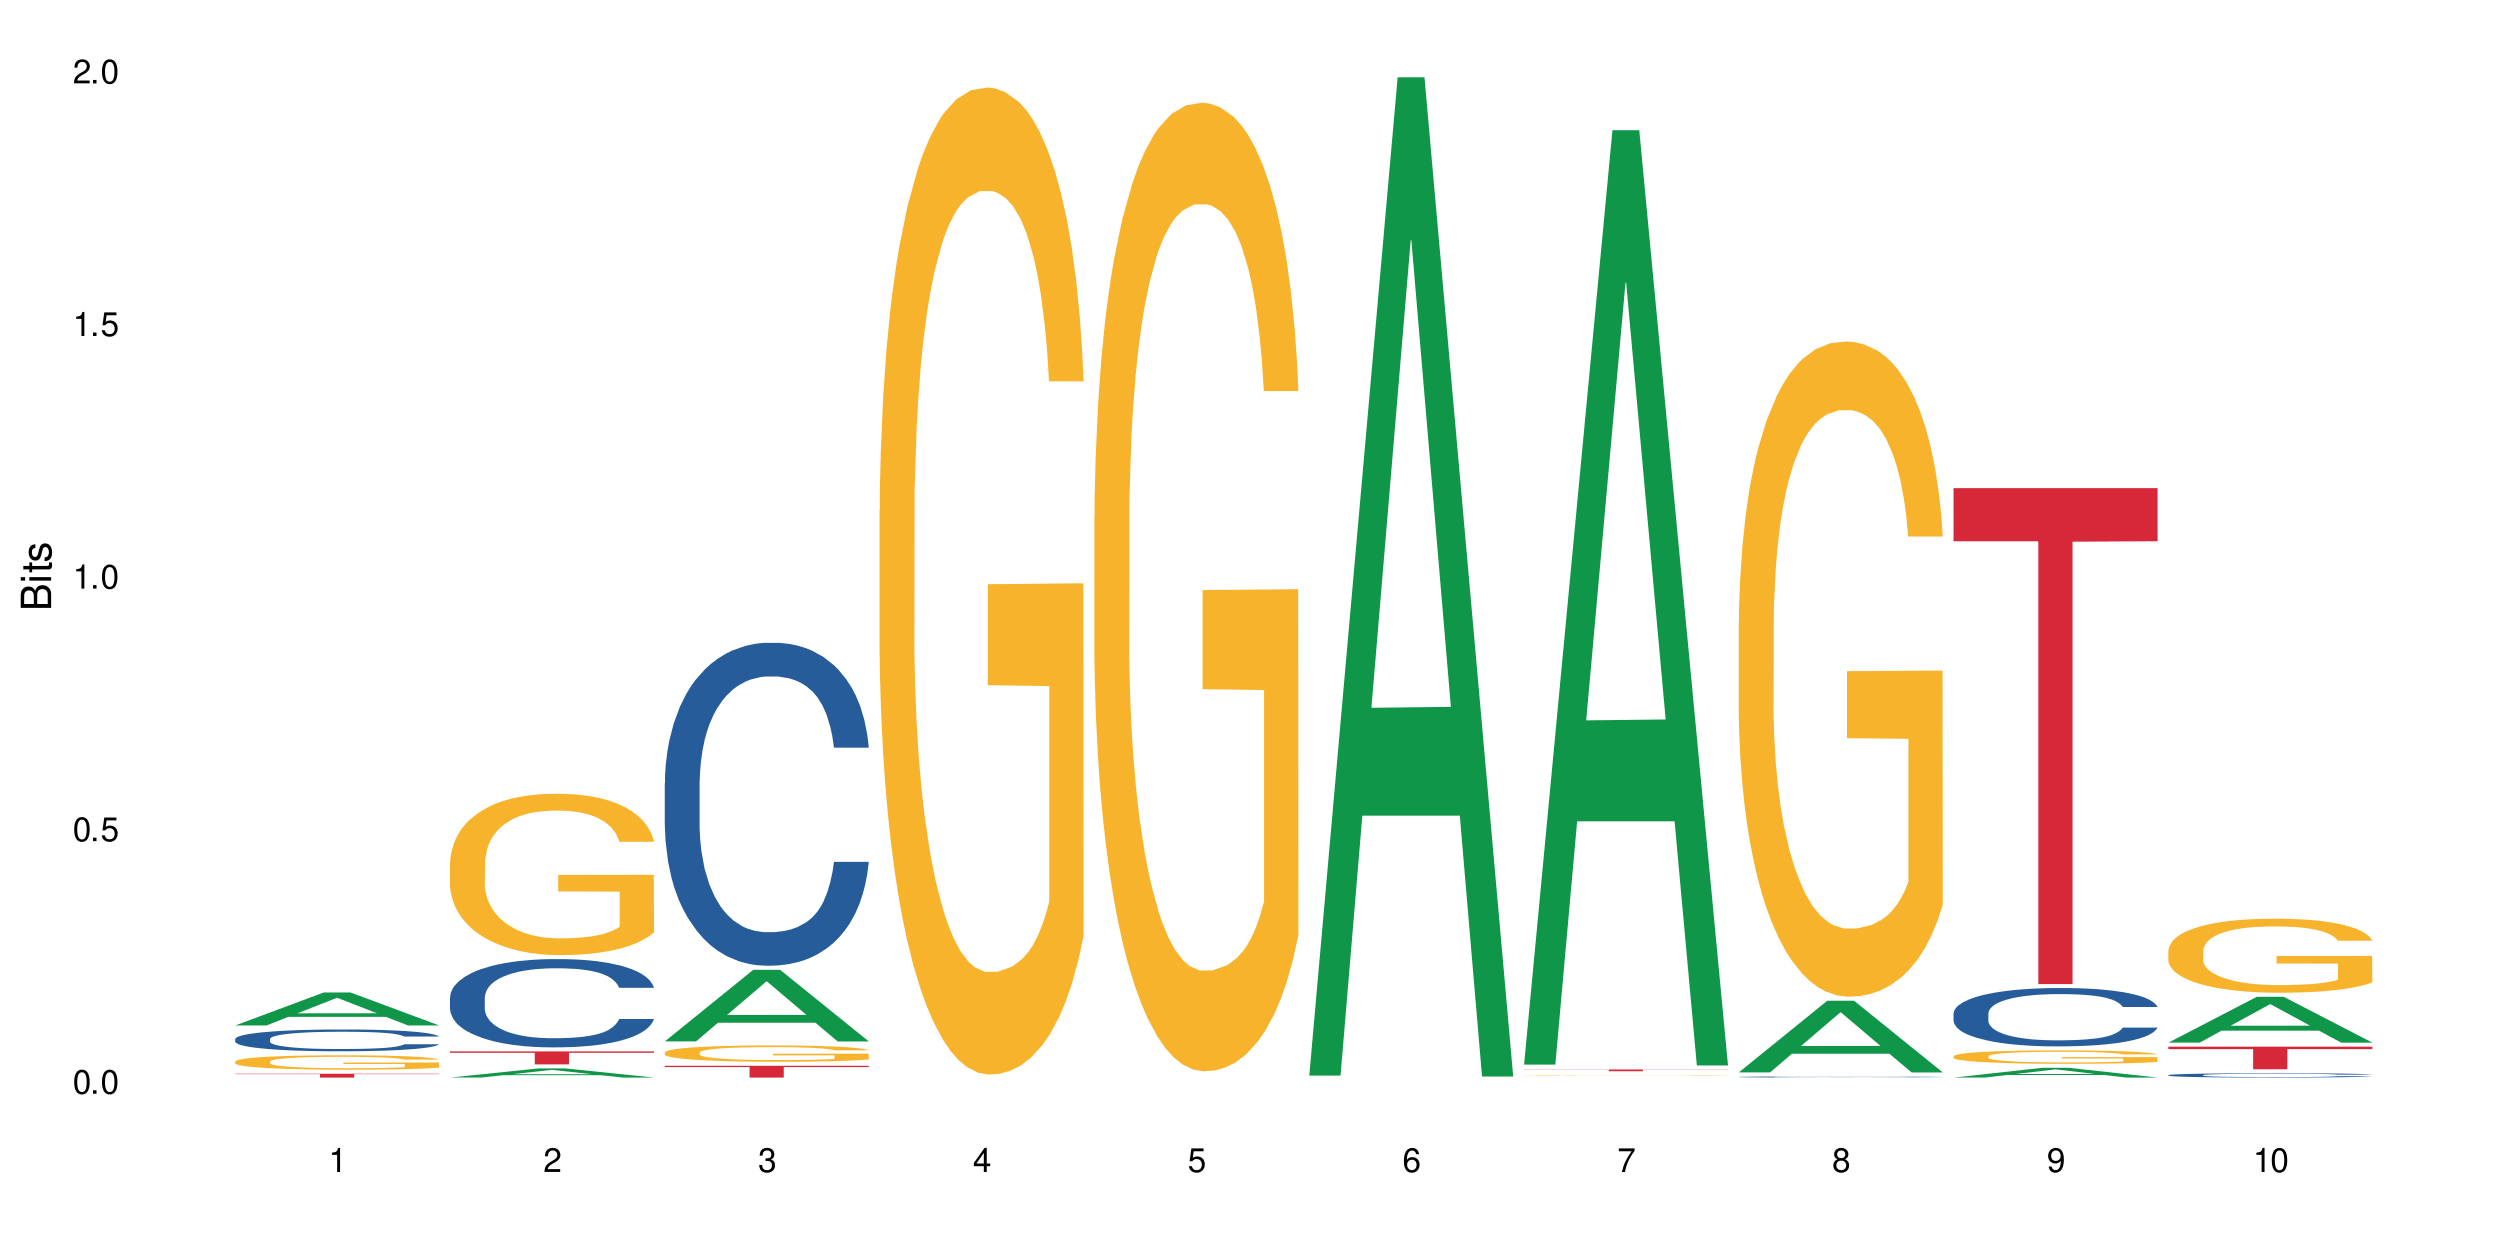 <?xml version="1.0" encoding="UTF-8"?>
<svg xmlns="http://www.w3.org/2000/svg" xmlns:xlink="http://www.w3.org/1999/xlink" width="720" height="360" viewBox="0 0 720 360">
<defs>
<g>
<g id="glyph-0-0">
</g>
<g id="glyph-0-1">
<path d="M 2.641 -6.938 C 2 -6.938 1.422 -6.656 1.078 -6.172 C 0.641 -5.562 0.406 -4.641 0.406 -3.359 C 0.406 -1.016 1.188 0.219 2.641 0.219 C 4.078 0.219 4.859 -1.016 4.859 -3.297 C 4.859 -4.641 4.656 -5.547 4.203 -6.172 C 3.844 -6.656 3.281 -6.938 2.641 -6.938 Z M 2.641 -6.188 C 3.547 -6.188 4 -5.25 4 -3.375 C 4 -1.406 3.562 -0.484 2.625 -0.484 C 1.734 -0.484 1.281 -1.438 1.281 -3.344 C 1.281 -5.25 1.734 -6.188 2.641 -6.188 Z M 2.641 -6.188 "/>
</g>
<g id="glyph-0-2">
<path d="M 1.828 -1 L 0.828 -1 L 0.828 0 L 1.828 0 Z M 1.828 -1 "/>
</g>
<g id="glyph-0-3">
<path d="M 4.562 -6.797 L 1.062 -6.797 L 0.547 -3.094 L 1.328 -3.094 C 1.719 -3.562 2.047 -3.734 2.578 -3.734 C 3.484 -3.734 4.062 -3.109 4.062 -2.094 C 4.062 -1.125 3.484 -0.531 2.578 -0.531 C 1.828 -0.531 1.375 -0.906 1.188 -1.672 L 0.328 -1.672 C 0.453 -1.109 0.547 -0.844 0.75 -0.594 C 1.125 -0.078 1.828 0.219 2.594 0.219 C 3.969 0.219 4.922 -0.781 4.922 -2.219 C 4.922 -3.562 4.031 -4.484 2.719 -4.484 C 2.25 -4.484 1.859 -4.359 1.469 -4.062 L 1.734 -5.969 L 4.562 -5.969 Z M 4.562 -6.797 "/>
</g>
<g id="glyph-0-4">
<path d="M 2.484 -4.938 L 2.484 0 L 3.328 0 L 3.328 -6.938 L 2.766 -6.938 C 2.469 -5.875 2.281 -5.734 0.984 -5.562 L 0.984 -4.938 Z M 2.484 -4.938 "/>
</g>
<g id="glyph-0-5">
<path d="M 4.859 -0.828 L 1.281 -0.828 C 1.359 -1.406 1.672 -1.781 2.5 -2.281 L 3.469 -2.828 C 4.406 -3.344 4.906 -4.062 4.906 -4.906 C 4.906 -5.484 4.672 -6.031 4.266 -6.406 C 3.859 -6.766 3.375 -6.938 2.719 -6.938 C 1.859 -6.938 1.219 -6.625 0.844 -6.031 C 0.609 -5.672 0.5 -5.234 0.484 -4.531 L 1.328 -4.531 C 1.359 -5.016 1.406 -5.281 1.531 -5.516 C 1.75 -5.938 2.188 -6.203 2.703 -6.203 C 3.469 -6.203 4.031 -5.641 4.031 -4.891 C 4.031 -4.344 3.719 -3.859 3.125 -3.516 L 2.234 -3 C 0.812 -2.172 0.406 -1.531 0.328 -0.016 L 4.859 -0.016 Z M 4.859 -0.828 "/>
</g>
<g id="glyph-0-6">
<path d="M 2.125 -3.188 L 2.578 -3.188 C 3.5 -3.188 3.984 -2.766 3.984 -1.922 C 3.984 -1.062 3.469 -0.531 2.594 -0.531 C 1.656 -0.531 1.203 -1 1.156 -2.016 L 0.312 -2.016 C 0.344 -1.453 0.438 -1.094 0.609 -0.781 C 0.953 -0.109 1.625 0.219 2.547 0.219 C 3.953 0.219 4.859 -0.625 4.859 -1.938 C 4.859 -2.828 4.516 -3.297 3.703 -3.594 C 4.344 -3.844 4.656 -4.328 4.656 -5.031 C 4.656 -6.219 3.875 -6.938 2.578 -6.938 C 1.203 -6.938 0.484 -6.172 0.453 -4.703 L 1.297 -4.703 C 1.312 -5.125 1.344 -5.359 1.453 -5.578 C 1.641 -5.969 2.062 -6.203 2.594 -6.203 C 3.344 -6.203 3.797 -5.75 3.797 -5 C 3.797 -4.516 3.609 -4.219 3.25 -4.047 C 3.016 -3.953 2.703 -3.922 2.125 -3.906 Z M 2.125 -3.188 "/>
</g>
<g id="glyph-0-7">
<path d="M 3.141 -1.672 L 3.141 0 L 3.984 0 L 3.984 -1.672 L 4.984 -1.672 L 4.984 -2.438 L 3.984 -2.438 L 3.984 -6.938 L 3.359 -6.938 L 0.266 -2.578 L 0.266 -1.672 Z M 3.141 -2.438 L 1 -2.438 L 3.141 -5.5 Z M 3.141 -2.438 "/>
</g>
<g id="glyph-0-8">
<path d="M 4.781 -5.125 C 4.609 -6.266 3.891 -6.938 2.844 -6.938 C 2.094 -6.938 1.422 -6.578 1.031 -5.953 C 0.594 -5.266 0.406 -4.422 0.406 -3.172 C 0.406 -2 0.578 -1.25 0.984 -0.641 C 1.359 -0.078 1.953 0.219 2.703 0.219 C 3.984 0.219 4.922 -0.75 4.922 -2.094 C 4.922 -3.375 4.062 -4.281 2.844 -4.281 C 2.172 -4.281 1.641 -4.031 1.281 -3.516 C 1.281 -5.234 1.828 -6.188 2.797 -6.188 C 3.391 -6.188 3.797 -5.797 3.938 -5.125 Z M 2.734 -3.531 C 3.547 -3.531 4.062 -2.953 4.062 -2.031 C 4.062 -1.156 3.484 -0.531 2.703 -0.531 C 1.922 -0.531 1.328 -1.188 1.328 -2.078 C 1.328 -2.938 1.906 -3.531 2.734 -3.531 Z M 2.734 -3.531 "/>
</g>
<g id="glyph-0-9">
<path d="M 4.984 -6.797 L 0.438 -6.797 L 0.438 -5.969 L 4.109 -5.969 C 2.5 -3.656 1.828 -2.234 1.328 0 L 2.219 0 C 2.594 -2.172 3.453 -4.047 4.984 -6.094 Z M 4.984 -6.797 "/>
</g>
<g id="glyph-0-10">
<path d="M 3.75 -3.656 C 4.469 -4.094 4.688 -4.438 4.688 -5.078 C 4.688 -6.172 3.844 -6.938 2.641 -6.938 C 1.438 -6.938 0.594 -6.172 0.594 -5.094 C 0.594 -4.438 0.812 -4.094 1.516 -3.656 C 0.734 -3.266 0.359 -2.703 0.359 -1.922 C 0.359 -0.656 1.281 0.219 2.641 0.219 C 3.984 0.219 4.922 -0.656 4.922 -1.922 C 4.922 -2.703 4.531 -3.266 3.75 -3.656 Z M 2.641 -6.188 C 3.359 -6.188 3.812 -5.75 3.812 -5.062 C 3.812 -4.406 3.344 -3.984 2.641 -3.984 C 1.922 -3.984 1.453 -4.406 1.453 -5.078 C 1.453 -5.75 1.922 -6.188 2.641 -6.188 Z M 2.641 -3.266 C 3.484 -3.266 4.062 -2.719 4.062 -1.906 C 4.062 -1.078 3.484 -0.531 2.625 -0.531 C 1.797 -0.531 1.219 -1.094 1.219 -1.906 C 1.219 -2.719 1.781 -3.266 2.641 -3.266 Z M 2.641 -3.266 "/>
</g>
<g id="glyph-0-11">
<path d="M 0.516 -1.578 C 0.672 -0.453 1.406 0.219 2.438 0.219 C 3.188 0.219 3.859 -0.141 4.266 -0.766 C 4.688 -1.453 4.891 -2.297 4.891 -3.547 C 4.891 -4.719 4.703 -5.453 4.312 -6.078 C 3.938 -6.641 3.344 -6.938 2.594 -6.938 C 1.297 -6.938 0.359 -5.969 0.359 -4.625 C 0.359 -3.344 1.234 -2.453 2.453 -2.453 C 3.094 -2.453 3.578 -2.672 4.016 -3.203 C 4 -1.484 3.469 -0.531 2.5 -0.531 C 1.906 -0.531 1.484 -0.906 1.359 -1.578 Z M 2.578 -6.203 C 3.375 -6.203 3.969 -5.531 3.969 -4.641 C 3.969 -3.797 3.391 -3.188 2.547 -3.188 C 1.734 -3.188 1.234 -3.766 1.234 -4.688 C 1.234 -5.562 1.797 -6.203 2.578 -6.203 Z M 2.578 -6.203 "/>
</g>
<g id="glyph-1-0">
</g>
<g id="glyph-1-1">
<path d="M 0 -0.953 L 0 -4.891 C 0 -5.719 -0.234 -6.344 -0.734 -6.797 C -1.188 -7.234 -1.812 -7.469 -2.5 -7.469 C -3.547 -7.469 -4.188 -7 -4.625 -5.875 C -4.984 -6.688 -5.625 -7.094 -6.531 -7.094 C -7.172 -7.094 -7.734 -6.859 -8.141 -6.391 C -8.562 -5.922 -8.75 -5.344 -8.75 -4.5 L -8.75 -0.953 Z M -4.984 -2.062 L -7.766 -2.062 L -7.766 -4.219 C -7.766 -4.844 -7.688 -5.203 -7.453 -5.5 C -7.219 -5.812 -6.859 -5.969 -6.375 -5.969 C -5.891 -5.969 -5.531 -5.812 -5.297 -5.5 C -5.062 -5.203 -4.984 -4.844 -4.984 -4.219 Z M -0.984 -2.062 L -4 -2.062 L -4 -4.781 C -4 -5.766 -3.438 -6.359 -2.484 -6.359 C -1.547 -6.359 -0.984 -5.766 -0.984 -4.781 Z M -0.984 -2.062 "/>
</g>
<g id="glyph-1-2">
<path d="M -6.281 -1.797 L -6.281 -0.797 L 0 -0.797 L 0 -1.797 Z M -8.75 -1.797 L -8.75 -0.797 L -7.484 -0.797 L -7.484 -1.797 Z M -8.75 -1.797 "/>
</g>
<g id="glyph-1-3">
<path d="M -6.281 -3.047 L -6.281 -2.016 L -8.016 -2.016 L -8.016 -1.016 L -6.281 -1.016 L -6.281 -0.172 L -5.469 -0.172 L -5.469 -1.016 L -0.719 -1.016 C -0.078 -1.016 0.281 -1.453 0.281 -2.234 C 0.281 -2.5 0.25 -2.719 0.188 -3.047 L -0.641 -3.047 C -0.609 -2.906 -0.594 -2.766 -0.594 -2.562 C -0.594 -2.141 -0.719 -2.016 -1.156 -2.016 L -5.469 -2.016 L -5.469 -3.047 Z M -6.281 -3.047 "/>
</g>
<g id="glyph-1-4">
<path d="M -4.531 -5.25 C -5.766 -5.25 -6.469 -4.422 -6.469 -2.969 C -6.469 -1.516 -5.719 -0.562 -4.547 -0.562 C -3.562 -0.562 -3.094 -1.062 -2.734 -2.562 L -2.516 -3.484 C -2.344 -4.188 -2.094 -4.469 -1.641 -4.469 C -1.047 -4.469 -0.641 -3.875 -0.641 -3 C -0.641 -2.453 -0.797 -2 -1.062 -1.75 C -1.25 -1.594 -1.422 -1.531 -1.875 -1.469 L -1.875 -0.406 C -0.422 -0.453 0.281 -1.266 0.281 -2.922 C 0.281 -4.5 -0.5 -5.516 -1.719 -5.516 C -2.656 -5.516 -3.172 -4.984 -3.469 -3.734 L -3.703 -2.766 C -3.891 -1.953 -4.156 -1.609 -4.594 -1.609 C -5.188 -1.609 -5.547 -2.125 -5.547 -2.938 C -5.547 -3.75 -5.203 -4.172 -4.531 -4.203 Z M -4.531 -5.25 "/>
</g>
</g>
</defs>
<rect x="-72" y="-36" width="864" height="432" fill="rgb(100%, 100%, 100%)" fill-opacity="1"/>
<path fill-rule="nonzero" fill="rgb(6.275%, 58.824%, 28.235%)" fill-opacity="1" d="M 67.73 295.328 L 67.793 295.32 L 93.223 285.836 L 100.945 285.836 L 126.5 295.336 L 117.52 295.336 L 111.117 292.855 L 83.051 292.855 L 76.773 295.328 L 67.73 295.328 L 85.75 291.832 L 108.543 291.82 L 97.176 287.387 L 97.051 287.379 L 96.926 287.406 L 85.688 291.82 L 85.75 291.832 Z M 67.73 295.328 "/>
<path fill-rule="nonzero" fill="rgb(14.51%, 36.078%, 60%)" fill-opacity="1" d="M 67.73 299.223 L 67.801 299.219 L 67.801 299.082 L 68.02 298.863 L 68.52 298.586 L 69.02 298.398 L 70.312 298.059 L 72.102 297.734 L 73.965 297.48 L 75.328 297.332 L 76.547 297.219 L 79.34 297.004 L 81.133 296.895 L 83.066 296.797 L 85.434 296.699 L 87.152 296.645 L 91.023 296.551 L 93.891 296.512 L 96.113 296.496 L 100.914 296.496 L 103.781 296.516 L 105.859 296.547 L 108.152 296.594 L 110.086 296.645 L 113.457 296.77 L 116.465 296.93 L 117.828 297.023 L 119.977 297.199 L 121.625 297.371 L 122.773 297.52 L 124.062 297.734 L 125.207 297.992 L 126.07 298.285 L 126.5 298.531 L 116.465 298.531 L 115.965 298.301 L 115.391 298.125 L 114.316 297.887 L 113.238 297.723 L 111.734 297.555 L 110.375 297.445 L 108.512 297.336 L 106.863 297.27 L 105.141 297.219 L 103.492 297.184 L 100.34 297.148 L 96.684 297.148 L 95.324 297.16 L 92.527 297.207 L 91.023 297.246 L 88.871 297.324 L 87.367 297.402 L 85.578 297.516 L 84.359 297.613 L 82.852 297.762 L 81.777 297.895 L 80.559 298.082 L 79.844 298.227 L 79.199 298.387 L 78.625 298.578 L 78.195 298.777 L 77.906 298.988 L 77.766 299.195 L 77.766 300.086 L 77.906 300.289 L 78.266 300.531 L 79.199 300.883 L 80.559 301.184 L 82.137 301.426 L 83.641 301.598 L 84.5 301.68 L 85.648 301.77 L 87.441 301.887 L 90.02 302 L 91.523 302.047 L 93.816 302.09 L 96.184 302.113 L 99.336 302.113 L 102.133 302.09 L 103.996 302.062 L 105.93 302.016 L 108.582 301.918 L 110.23 301.828 L 111.664 301.719 L 112.738 301.609 L 113.457 301.52 L 114.531 301.34 L 115.391 301.145 L 116.035 300.945 L 116.465 300.75 L 126.5 300.75 L 126.07 300.98 L 125.422 301.203 L 124.777 301.367 L 123.777 301.57 L 122.629 301.746 L 120.98 301.949 L 119.617 302.082 L 117.828 302.223 L 116.18 302.332 L 114.387 302.43 L 111.734 302.543 L 110.016 302.602 L 108.152 302.652 L 105.93 302.699 L 103.137 302.738 L 100.125 302.762 L 97.328 302.77 L 94.32 302.758 L 92.098 302.734 L 89.16 302.684 L 85.504 302.578 L 82.852 302.469 L 80.773 302.359 L 78.984 302.246 L 76.977 302.09 L 74.395 301.84 L 72.82 301.645 L 71.746 301.484 L 70.527 301.262 L 69.664 301.059 L 68.664 300.738 L 67.945 300.332 L 67.73 300.016 Z M 67.73 299.223 "/>
<path fill-rule="nonzero" fill="rgb(96.863%, 70.196%, 16.863%)" fill-opacity="1" d="M 67.73 305.703 L 67.801 305.699 L 67.801 305.621 L 68.09 305.453 L 68.805 305.215 L 69.738 305.023 L 70.742 304.871 L 71.387 304.793 L 72.461 304.68 L 73.395 304.594 L 75.758 304.426 L 78.77 304.266 L 80.418 304.199 L 82.281 304.133 L 84.93 304.062 L 86.148 304.035 L 89.875 303.973 L 94.105 303.938 L 98.762 303.926 L 100.914 303.93 L 103.852 303.945 L 107.863 303.984 L 110.16 304.023 L 111.949 304.062 L 113.812 304.109 L 116.105 304.188 L 118.258 304.277 L 119.977 304.367 L 121.695 304.48 L 123.129 304.602 L 124.348 304.734 L 125.422 304.895 L 126.07 305.027 L 126.5 305.16 L 116.535 305.16 L 115.965 305.027 L 115.32 304.926 L 114.242 304.801 L 113.168 304.711 L 112.094 304.637 L 110.086 304.539 L 108.367 304.477 L 106.215 304.426 L 104.137 304.391 L 101.773 304.367 L 100.34 304.359 L 96.543 304.359 L 93.102 304.387 L 91.094 304.418 L 89.66 304.449 L 87.656 304.504 L 86.438 304.551 L 85.719 304.582 L 83.57 304.699 L 82.137 304.805 L 81.348 304.875 L 80.344 304.988 L 79.629 305.09 L 78.84 305.242 L 78.41 305.355 L 77.836 305.613 L 77.766 306.297 L 77.98 306.441 L 78.41 306.594 L 78.984 306.73 L 79.844 306.875 L 80.703 306.984 L 82.207 307.133 L 83.496 307.23 L 84.5 307.297 L 86.438 307.398 L 87.227 307.434 L 89.09 307.5 L 91.023 307.555 L 93.387 307.598 L 95.18 307.621 L 98.047 307.641 L 101.703 307.641 L 106 307.617 L 108.727 307.586 L 110.59 307.559 L 111.809 307.531 L 113.312 307.488 L 114.387 307.453 L 115.391 307.41 L 116.609 307.344 L 116.609 306.441 L 98.906 306.438 L 98.906 306.012 L 126.426 306.008 L 126.5 307.488 L 124.992 307.59 L 123.129 307.691 L 121.34 307.766 L 119.477 307.828 L 116.824 307.902 L 114.672 307.949 L 111.375 308 L 108.367 308.035 L 105.215 308.059 L 102.418 308.07 L 99.121 308.074 L 96.184 308.066 L 93.031 308.043 L 90.52 308.012 L 88.227 307.973 L 85.934 307.926 L 83.066 307.844 L 81.203 307.781 L 79.27 307.699 L 77.336 307.605 L 75.613 307.504 L 74.469 307.426 L 73.32 307.332 L 72.102 307.219 L 70.957 307.09 L 70.098 306.973 L 69.309 306.84 L 68.734 306.715 L 68.16 306.547 L 67.875 306.41 L 67.73 306.293 Z M 67.73 305.703 "/>
<path fill-rule="nonzero" fill="rgb(83.922%, 15.686%, 22.353%)" fill-opacity="1" d="M 67.73 309.23 L 126.5 309.23 L 126.5 309.348 L 102.008 309.348 L 102.008 310.34 L 92.152 310.34 L 92.152 309.352 L 92.008 309.348 L 67.73 309.348 Z M 67.73 309.23 "/>
<path fill-rule="nonzero" fill="rgb(6.275%, 58.824%, 28.235%)" fill-opacity="1" d="M 129.594 310.336 L 129.656 310.336 L 155.082 307.699 L 162.805 307.699 L 188.359 310.34 L 179.383 310.34 L 172.977 309.652 L 144.91 309.652 L 138.633 310.336 L 129.594 310.336 L 147.613 309.367 L 170.402 309.363 L 159.039 308.133 L 158.914 308.129 L 158.789 308.137 L 147.547 309.363 L 147.613 309.367 Z M 129.594 310.336 "/>
<path fill-rule="nonzero" fill="rgb(14.51%, 36.078%, 60%)" fill-opacity="1" d="M 129.594 287.293 L 129.664 287.27 L 129.664 286.711 L 129.879 285.828 L 130.379 284.711 L 130.883 283.945 L 132.172 282.574 L 133.965 281.25 L 135.828 280.23 L 137.188 279.625 L 138.406 279.16 L 141.203 278.301 L 142.992 277.859 L 144.93 277.465 L 147.293 277.07 L 149.016 276.836 L 152.883 276.465 L 155.75 276.301 L 157.973 276.234 L 162.773 276.234 L 165.641 276.324 L 167.719 276.441 L 170.012 276.629 L 171.949 276.836 L 175.316 277.348 L 178.324 278 L 179.688 278.371 L 181.836 279.09 L 183.484 279.789 L 184.633 280.391 L 185.922 281.25 L 187.07 282.297 L 187.93 283.48 L 188.359 284.48 L 178.324 284.48 L 177.824 283.551 L 177.25 282.832 L 176.176 281.879 L 175.102 281.203 L 173.598 280.531 L 172.234 280.09 L 170.371 279.648 L 168.723 279.367 L 167.004 279.16 L 165.355 279.02 L 162.199 278.883 L 158.547 278.883 L 157.184 278.926 L 154.391 279.113 L 152.883 279.277 L 150.734 279.602 L 149.23 279.902 L 147.438 280.367 L 146.219 280.762 L 144.715 281.367 L 143.641 281.902 L 142.422 282.668 L 141.703 283.25 L 141.059 283.898 L 140.484 284.664 L 140.055 285.48 L 139.77 286.34 L 139.625 287.176 L 139.625 290.777 L 139.77 291.613 L 140.129 292.59 L 141.059 294.004 L 142.422 295.238 L 143.996 296.211 L 145.504 296.91 L 146.363 297.234 L 147.508 297.605 L 149.301 298.07 L 151.879 298.535 L 153.387 298.723 L 155.68 298.906 L 158.043 299 L 161.199 299 L 163.992 298.906 L 165.855 298.789 L 167.789 298.605 L 170.441 298.211 L 172.09 297.84 L 173.523 297.398 L 174.598 296.957 L 175.316 296.582 L 176.391 295.863 L 177.25 295.074 L 177.895 294.262 L 178.324 293.473 L 188.359 293.473 L 187.93 294.398 L 187.285 295.305 L 186.641 295.98 L 185.637 296.793 L 184.488 297.512 L 182.84 298.328 L 181.48 298.859 L 179.688 299.441 L 178.039 299.883 L 176.246 300.277 L 173.598 300.742 L 171.875 300.977 L 170.012 301.184 L 167.789 301.371 L 164.996 301.531 L 161.984 301.625 L 159.191 301.648 L 156.18 301.602 L 153.957 301.508 L 151.02 301.301 L 147.367 300.883 L 144.715 300.441 L 142.637 300 L 140.844 299.535 L 138.836 298.906 L 136.258 297.887 L 134.68 297.094 L 133.605 296.445 L 132.387 295.539 L 131.527 294.727 L 130.523 293.426 L 129.809 291.773 L 129.594 290.496 Z M 129.594 287.293 "/>
<path fill-rule="nonzero" fill="rgb(96.863%, 70.196%, 16.863%)" fill-opacity="1" d="M 129.594 248.504 L 129.664 248.461 L 129.664 247.609 L 129.949 245.699 L 130.668 243.07 L 131.598 240.902 L 132.602 239.207 L 133.246 238.312 L 134.32 237.039 L 135.254 236.105 L 137.617 234.195 L 140.629 232.414 L 142.277 231.648 L 144.141 230.93 L 146.793 230.121 L 148.012 229.824 L 151.738 229.145 L 155.965 228.719 L 160.625 228.594 L 162.773 228.637 L 165.711 228.805 L 169.727 229.273 L 172.02 229.695 L 173.812 230.121 L 175.676 230.672 L 177.969 231.523 L 180.117 232.543 L 181.836 233.559 L 183.559 234.832 L 184.992 236.191 L 186.211 237.676 L 187.285 239.461 L 187.93 240.945 L 188.359 242.434 L 178.398 242.434 L 177.824 240.945 L 177.18 239.801 L 176.105 238.398 L 175.031 237.379 L 173.953 236.574 L 171.949 235.469 L 170.227 234.789 L 168.078 234.195 L 166 233.816 L 163.633 233.559 L 162.199 233.477 L 158.402 233.477 L 154.961 233.773 L 152.957 234.113 L 151.523 234.453 L 149.516 235.09 L 148.297 235.598 L 147.582 235.938 L 145.43 237.254 L 143.996 238.441 L 143.207 239.25 L 142.207 240.523 L 141.488 241.668 L 140.699 243.367 L 140.27 244.641 L 139.695 247.527 L 139.625 255.168 L 139.84 256.781 L 140.27 258.52 L 140.844 260.047 L 141.703 261.66 L 142.562 262.895 L 144.07 264.547 L 145.359 265.652 L 146.363 266.375 L 148.297 267.52 L 149.086 267.902 L 150.949 268.664 L 152.883 269.262 L 155.25 269.77 L 157.039 270.023 L 159.906 270.238 L 163.562 270.238 L 167.863 269.98 L 170.586 269.641 L 172.449 269.301 L 173.668 269.004 L 175.172 268.539 L 176.246 268.113 L 177.25 267.648 L 178.469 266.926 L 178.469 256.781 L 160.766 256.738 L 160.766 251.984 L 188.289 251.941 L 188.359 268.539 L 186.855 269.684 L 184.992 270.789 L 183.199 271.637 L 181.336 272.359 L 178.684 273.164 L 176.535 273.676 L 173.238 274.27 L 170.227 274.652 L 167.074 274.906 L 164.277 275.035 L 160.984 275.074 L 158.043 274.992 L 154.891 274.734 L 152.383 274.398 L 150.09 273.973 L 147.797 273.422 L 144.93 272.527 L 143.066 271.809 L 141.129 270.914 L 139.195 269.855 L 137.477 268.707 L 136.328 267.816 L 135.184 266.797 L 133.965 265.523 L 132.816 264.082 L 131.957 262.766 L 131.168 261.281 L 130.594 259.879 L 130.023 257.969 L 129.734 256.441 L 129.594 255.125 Z M 129.594 248.504 "/>
<path fill-rule="nonzero" fill="rgb(83.922%, 15.686%, 22.353%)" fill-opacity="1" d="M 129.594 302.805 L 188.359 302.805 L 188.359 303.207 L 163.867 303.207 L 163.867 306.543 L 154.012 306.543 L 154.012 303.211 L 153.871 303.207 L 129.594 303.207 Z M 129.594 302.805 "/>
<path fill-rule="nonzero" fill="rgb(6.275%, 58.824%, 28.235%)" fill-opacity="1" d="M 191.453 299.914 L 191.516 299.895 L 216.945 279.305 L 224.668 279.305 L 250.219 299.934 L 241.242 299.934 L 234.84 294.547 L 206.773 294.547 L 200.492 299.914 L 191.453 299.914 L 209.473 292.32 L 232.266 292.301 L 220.898 282.672 L 220.773 282.652 L 220.648 282.711 L 209.41 292.301 L 209.473 292.32 Z M 191.453 299.914 "/>
<path fill-rule="nonzero" fill="rgb(14.51%, 36.078%, 60%)" fill-opacity="1" d="M 191.453 225.609 L 191.523 225.523 L 191.523 223.484 L 191.738 220.254 L 192.242 216.172 L 192.742 213.367 L 194.031 208.352 L 195.824 203.508 L 197.688 199.766 L 199.051 197.555 L 200.27 195.855 L 203.062 192.711 L 204.855 191.094 L 206.789 189.648 L 209.156 188.203 L 210.875 187.355 L 214.746 185.992 L 217.613 185.398 L 219.832 185.145 L 224.637 185.145 L 227.5 185.484 L 229.582 185.91 L 231.875 186.59 L 233.809 187.355 L 237.176 189.223 L 240.188 191.605 L 241.547 192.965 L 243.699 195.602 L 245.348 198.152 L 246.492 200.359 L 247.785 203.508 L 248.93 207.332 L 249.789 211.668 L 250.219 215.324 L 240.188 215.324 L 239.684 211.922 L 239.113 209.285 L 238.035 205.801 L 236.961 203.336 L 235.457 200.871 L 234.094 199.254 L 232.23 197.641 L 230.582 196.621 L 228.863 195.855 L 227.215 195.344 L 224.062 194.836 L 220.406 194.836 L 219.043 195.004 L 216.25 195.684 L 214.746 196.281 L 212.594 197.469 L 211.09 198.574 L 209.297 200.277 L 208.078 201.723 L 206.574 203.93 L 205.5 205.887 L 204.281 208.691 L 203.566 210.816 L 202.918 213.199 L 202.348 216.004 L 201.918 218.977 L 201.629 222.125 L 201.484 225.184 L 201.484 238.359 L 201.629 241.422 L 201.988 244.992 L 202.918 250.176 L 204.281 254.684 L 205.859 258.254 L 207.363 260.805 L 208.223 261.992 L 209.371 263.355 L 211.16 265.055 L 213.742 266.754 L 215.246 267.434 L 217.539 268.113 L 219.906 268.453 L 223.059 268.453 L 225.852 268.113 L 227.715 267.691 L 229.652 267.008 L 232.305 265.562 L 233.953 264.203 L 235.387 262.59 L 236.461 260.973 L 237.176 259.613 L 238.254 256.977 L 239.113 254.09 L 239.758 251.113 L 240.188 248.223 L 250.219 248.223 L 249.789 251.621 L 249.145 254.938 L 248.5 257.402 L 247.496 260.379 L 246.352 263.016 L 244.703 265.988 L 243.34 267.945 L 241.547 270.07 L 239.898 271.684 L 238.109 273.129 L 235.457 274.832 L 233.738 275.68 L 231.875 276.445 L 229.652 277.125 L 226.855 277.723 L 223.848 278.062 L 221.051 278.145 L 218.043 277.977 L 215.82 277.637 L 212.883 276.871 L 209.227 275.34 L 206.574 273.727 L 204.496 272.109 L 202.703 270.41 L 200.699 268.113 L 198.117 264.375 L 196.543 261.484 L 195.465 259.105 L 194.246 255.789 L 193.387 252.812 L 192.383 248.051 L 191.668 242.016 L 191.453 237.34 Z M 191.453 225.609 "/>
<path fill-rule="nonzero" fill="rgb(96.863%, 70.196%, 16.863%)" fill-opacity="1" d="M 191.453 303.105 L 191.523 303.102 L 191.523 303.016 L 191.812 302.82 L 192.527 302.555 L 193.461 302.336 L 194.461 302.164 L 195.109 302.074 L 196.184 301.945 L 197.113 301.852 L 199.48 301.656 L 202.488 301.477 L 204.137 301.398 L 206 301.328 L 208.652 301.246 L 209.871 301.215 L 213.598 301.145 L 217.828 301.102 L 222.484 301.09 L 224.637 301.094 L 227.574 301.113 L 231.586 301.16 L 233.879 301.203 L 235.672 301.246 L 237.535 301.301 L 239.828 301.387 L 241.98 301.488 L 243.699 301.594 L 245.418 301.723 L 246.852 301.859 L 248.07 302.008 L 249.145 302.191 L 249.789 302.34 L 250.219 302.488 L 240.258 302.488 L 239.684 302.34 L 239.039 302.223 L 237.965 302.082 L 236.891 301.98 L 235.816 301.898 L 233.809 301.785 L 232.09 301.719 L 229.938 301.656 L 227.859 301.617 L 225.496 301.594 L 224.062 301.582 L 220.262 301.582 L 216.824 301.613 L 214.816 301.648 L 213.383 301.684 L 211.375 301.746 L 210.156 301.797 L 209.441 301.832 L 207.293 301.965 L 205.859 302.086 L 205.07 302.168 L 204.066 302.297 L 203.348 302.414 L 202.562 302.586 L 202.133 302.715 L 201.559 303.004 L 201.484 303.777 L 201.703 303.941 L 202.133 304.117 L 202.703 304.273 L 203.566 304.438 L 204.426 304.559 L 205.93 304.727 L 207.219 304.84 L 208.223 304.914 L 210.156 305.027 L 210.945 305.066 L 212.809 305.145 L 214.746 305.203 L 217.109 305.258 L 218.902 305.281 L 221.77 305.305 L 225.422 305.305 L 229.723 305.277 L 232.445 305.242 L 234.309 305.207 L 235.527 305.18 L 237.035 305.133 L 238.109 305.09 L 239.113 305.043 L 240.332 304.969 L 240.332 303.941 L 222.629 303.938 L 222.629 303.457 L 250.148 303.453 L 250.219 305.133 L 248.715 305.246 L 246.852 305.359 L 245.059 305.445 L 243.195 305.52 L 240.547 305.602 L 238.395 305.652 L 235.098 305.711 L 232.09 305.75 L 228.934 305.777 L 226.141 305.789 L 222.844 305.793 L 219.906 305.785 L 216.75 305.758 L 214.242 305.723 L 211.949 305.68 L 209.656 305.625 L 206.789 305.535 L 204.926 305.461 L 202.992 305.371 L 201.055 305.266 L 199.336 305.148 L 198.191 305.059 L 197.043 304.957 L 195.824 304.828 L 194.68 304.68 L 193.816 304.547 L 193.031 304.398 L 192.457 304.254 L 191.883 304.062 L 191.598 303.906 L 191.453 303.773 Z M 191.453 303.105 "/>
<path fill-rule="nonzero" fill="rgb(83.922%, 15.686%, 22.353%)" fill-opacity="1" d="M 191.453 306.949 L 250.219 306.949 L 250.219 307.312 L 225.727 307.316 L 225.727 310.34 L 215.875 310.34 L 215.875 307.32 L 215.73 307.312 L 191.453 307.312 Z M 191.453 306.949 "/>
<path fill-rule="nonzero" fill="rgb(96.863%, 70.196%, 16.863%)" fill-opacity="1" d="M 253.312 146.961 L 253.387 146.699 L 253.387 141.508 L 253.672 129.824 L 254.387 113.727 L 255.32 100.488 L 256.324 90.102 L 256.969 84.648 L 258.043 76.863 L 258.977 71.148 L 261.34 59.465 L 264.352 48.562 L 266 43.891 L 267.863 39.477 L 270.516 34.543 L 271.73 32.727 L 275.461 28.57 L 279.688 25.977 L 284.348 25.195 L 286.496 25.457 L 289.434 26.492 L 293.449 29.352 L 295.742 31.945 L 297.531 34.543 L 299.395 37.918 L 301.691 43.109 L 303.84 49.34 L 305.559 55.57 L 307.281 63.359 L 308.715 71.668 L 309.93 80.754 L 311.008 91.66 L 311.652 100.746 L 312.082 109.832 L 302.121 109.832 L 301.547 100.746 L 300.902 93.738 L 299.824 85.168 L 298.75 78.938 L 297.676 74.004 L 295.668 67.254 L 293.949 63.102 L 291.801 59.465 L 289.723 57.129 L 287.355 55.57 L 285.922 55.055 L 282.125 55.055 L 278.684 56.871 L 276.676 58.945 L 275.242 61.023 L 273.238 64.918 L 272.02 68.035 L 271.301 70.109 L 269.152 78.16 L 267.719 85.43 L 266.93 90.363 L 265.926 98.152 L 265.211 105.16 L 264.422 115.547 L 263.992 123.336 L 263.418 140.988 L 263.348 187.723 L 263.562 197.586 L 263.992 208.23 L 264.566 217.578 L 265.426 227.445 L 266.285 234.973 L 267.789 245.098 L 269.082 251.848 L 270.082 256.262 L 272.02 263.273 L 272.809 265.609 L 274.672 270.281 L 276.605 273.918 L 278.973 277.031 L 280.762 278.59 L 283.629 279.887 L 287.285 279.887 L 291.586 278.332 L 294.309 276.254 L 296.172 274.176 L 297.391 272.359 L 298.895 269.504 L 299.969 266.906 L 300.973 264.051 L 302.191 259.637 L 302.191 197.586 L 284.488 197.328 L 284.488 168.25 L 312.008 167.988 L 312.082 269.504 L 310.578 276.512 L 308.715 283.262 L 306.922 288.457 L 305.059 292.871 L 302.406 297.801 L 300.258 300.918 L 296.961 304.551 L 293.949 306.891 L 290.797 308.445 L 288 309.227 L 284.703 309.484 L 281.766 308.965 L 278.613 307.41 L 276.105 305.332 L 273.812 302.734 L 271.516 299.359 L 268.652 293.906 L 266.789 289.496 L 264.852 284.043 L 262.918 277.551 L 261.195 270.543 L 260.051 265.09 L 258.902 258.859 L 257.684 251.07 L 256.539 242.242 L 255.68 234.195 L 254.891 225.105 L 254.316 216.539 L 253.742 204.855 L 253.457 195.512 L 253.312 187.461 Z M 253.312 146.961 "/>
<path fill-rule="nonzero" fill="rgb(96.863%, 70.196%, 16.863%)" fill-opacity="1" d="M 315.176 149.055 L 315.246 148.801 L 315.246 143.703 L 315.531 132.238 L 316.25 116.445 L 317.18 103.449 L 318.184 93.262 L 318.828 87.91 L 319.906 80.266 L 320.836 74.664 L 323.203 63.199 L 326.211 52.496 L 327.859 47.91 L 329.723 43.582 L 332.375 38.738 L 333.594 36.957 L 337.32 32.879 L 341.547 30.332 L 346.207 29.57 L 348.355 29.824 L 351.297 30.844 L 355.309 33.645 L 357.602 36.191 L 359.395 38.738 L 361.258 42.051 L 363.551 47.148 L 365.699 53.262 L 367.422 59.375 L 369.141 67.02 L 370.574 75.172 L 371.793 84.09 L 372.867 94.789 L 373.512 103.707 L 373.941 112.621 L 363.98 112.621 L 363.406 103.707 L 362.762 96.828 L 361.688 88.418 L 360.613 82.305 L 359.535 77.465 L 357.531 70.84 L 355.809 66.766 L 353.66 63.199 L 351.582 60.906 L 349.215 59.375 L 347.785 58.867 L 343.984 58.867 L 340.547 60.648 L 338.539 62.688 L 337.105 64.727 L 335.098 68.547 L 333.879 71.605 L 333.164 73.645 L 331.012 81.539 L 329.578 88.676 L 328.793 93.516 L 327.789 101.156 L 327.07 108.035 L 326.281 118.227 L 325.852 125.871 L 325.281 143.195 L 325.207 189.051 L 325.422 198.734 L 325.852 209.18 L 326.426 218.352 L 327.285 228.031 L 328.145 235.422 L 329.652 245.355 L 330.941 251.98 L 331.945 256.312 L 333.879 263.191 L 334.668 265.484 L 336.531 270.066 L 338.465 273.637 L 340.832 276.691 L 342.625 278.223 L 345.488 279.496 L 349.145 279.496 L 353.445 277.965 L 356.168 275.93 L 358.031 273.891 L 359.25 272.105 L 360.754 269.305 L 361.832 266.758 L 362.832 263.953 L 364.051 259.621 L 364.051 198.734 L 346.352 198.48 L 346.352 169.945 L 373.871 169.691 L 373.941 269.305 L 372.438 276.184 L 370.574 282.805 L 368.781 287.902 L 366.918 292.234 L 364.266 297.074 L 362.117 300.129 L 358.82 303.699 L 355.809 305.992 L 352.656 307.52 L 349.863 308.285 L 346.566 308.539 L 343.625 308.027 L 340.473 306.5 L 337.965 304.461 L 335.672 301.914 L 333.379 298.602 L 330.512 293.254 L 328.648 288.922 L 326.715 283.57 L 324.777 277.203 L 323.059 270.324 L 321.91 264.973 L 320.766 258.859 L 319.547 251.215 L 318.398 242.555 L 317.539 234.656 L 316.75 225.738 L 316.18 217.332 L 315.605 205.867 L 315.316 196.695 L 315.176 188.797 Z M 315.176 149.055 "/>
<path fill-rule="nonzero" fill="rgb(6.275%, 58.824%, 28.235%)" fill-opacity="1" d="M 377.035 309.766 L 377.098 309.496 L 402.527 22.25 L 410.25 22.25 L 435.805 310.035 L 426.824 310.035 L 420.422 234.914 L 392.355 234.914 L 386.078 309.766 L 377.035 309.766 L 395.055 203.84 L 417.848 203.57 L 406.48 69.27 L 406.355 69 L 406.23 69.812 L 394.992 203.57 L 395.055 203.84 Z M 377.035 309.766 "/>
<path fill-rule="nonzero" fill="rgb(6.275%, 58.824%, 28.235%)" fill-opacity="1" d="M 438.895 306.605 L 438.957 306.355 L 464.387 37.492 L 472.109 37.492 L 497.664 306.859 L 488.688 306.859 L 482.281 236.547 L 454.215 236.547 L 447.938 306.605 L 438.895 306.605 L 456.914 207.461 L 479.707 207.207 L 468.344 81.504 L 468.219 81.25 L 468.09 82.008 L 456.852 207.207 L 456.914 207.461 Z M 438.895 306.605 "/>
<path fill-rule="nonzero" fill="rgb(96.863%, 70.196%, 16.863%)" fill-opacity="1" d="M 438.895 309.734 L 438.969 309.734 L 438.969 309.73 L 439.254 309.727 L 439.973 309.719 L 440.902 309.711 L 441.906 309.707 L 442.551 309.703 L 443.625 309.699 L 444.559 309.699 L 446.922 309.691 L 449.934 309.688 L 451.582 309.684 L 453.445 309.684 L 456.098 309.68 L 457.316 309.68 L 461.043 309.676 L 475.016 309.676 L 479.031 309.68 L 483.117 309.68 L 484.98 309.684 L 487.273 309.684 L 489.422 309.688 L 491.141 309.691 L 492.863 309.695 L 494.297 309.699 L 495.516 309.703 L 496.59 309.707 L 497.234 309.711 L 497.664 309.719 L 487.703 309.719 L 487.129 309.711 L 486.484 309.711 L 485.41 309.703 L 484.332 309.703 L 483.258 309.699 L 481.254 309.695 L 479.531 309.695 L 477.383 309.691 L 460.828 309.691 L 458.82 309.695 L 457.602 309.695 L 456.887 309.699 L 454.734 309.703 L 453.301 309.703 L 452.512 309.707 L 451.512 309.711 L 450.793 309.715 L 450.004 309.719 L 449.574 309.723 L 449 309.73 L 448.93 309.754 L 449.574 309.766 L 450.148 309.77 L 451.867 309.777 L 453.375 309.781 L 454.664 309.785 L 455.668 309.789 L 457.602 309.793 L 460.254 309.793 L 462.188 309.797 L 466.344 309.797 L 469.211 309.801 L 472.867 309.801 L 477.168 309.797 L 482.973 309.797 L 484.477 309.793 L 486.555 309.793 L 487.773 309.789 L 487.773 309.758 L 470.07 309.758 L 470.07 309.746 L 497.594 309.746 L 497.664 309.793 L 496.16 309.797 L 494.297 309.801 L 492.504 309.805 L 490.641 309.805 L 487.988 309.809 L 485.84 309.809 L 482.543 309.812 L 461.688 309.812 L 459.395 309.809 L 457.102 309.809 L 454.234 309.805 L 452.371 309.805 L 450.434 309.801 L 448.5 309.797 L 446.781 309.793 L 445.633 309.793 L 444.484 309.789 L 443.27 309.785 L 442.121 309.781 L 441.262 309.777 L 440.473 309.773 L 439.898 309.77 L 439.328 309.762 L 439.039 309.758 L 438.895 309.754 Z M 438.895 309.734 "/>
<path fill-rule="nonzero" fill="rgb(83.922%, 15.686%, 22.353%)" fill-opacity="1" d="M 438.895 308.016 L 497.664 308.016 L 497.664 308.07 L 473.172 308.07 L 473.172 308.52 L 463.316 308.52 L 463.316 308.07 L 438.895 308.07 Z M 438.895 308.016 "/>
<path fill-rule="nonzero" fill="rgb(6.275%, 58.824%, 28.235%)" fill-opacity="1" d="M 500.758 308.844 L 500.82 308.824 L 526.25 288.211 L 533.973 288.211 L 559.523 308.863 L 550.547 308.863 L 544.141 303.473 L 516.078 303.473 L 509.797 308.844 L 500.758 308.844 L 518.777 301.242 L 541.566 301.223 L 530.203 291.586 L 530.078 291.566 L 529.953 291.625 L 518.715 301.223 L 518.777 301.242 Z M 500.758 308.844 "/>
<path fill-rule="nonzero" fill="rgb(14.51%, 36.078%, 60%)" fill-opacity="1" d="M 500.758 310.16 L 500.828 310.16 L 500.828 310.152 L 501.043 310.141 L 501.547 310.125 L 502.047 310.117 L 503.336 310.098 L 505.129 310.082 L 506.992 310.07 L 508.355 310.062 L 509.57 310.055 L 512.367 310.047 L 514.16 310.039 L 516.094 310.035 L 518.461 310.031 L 520.18 310.027 L 524.051 310.023 L 526.914 310.02 L 536.805 310.02 L 538.883 310.023 L 541.18 310.023 L 543.113 310.027 L 546.48 310.035 L 549.492 310.043 L 550.852 310.047 L 553.004 310.055 L 554.652 310.066 L 555.797 310.07 L 557.09 310.082 L 558.234 310.098 L 559.094 310.109 L 559.523 310.125 L 549.492 310.125 L 548.988 310.113 L 548.418 310.102 L 547.34 310.09 L 546.266 310.082 L 544.762 310.074 L 543.398 310.066 L 541.535 310.062 L 539.887 310.059 L 538.168 310.055 L 525.555 310.055 L 524.051 310.059 L 521.898 310.062 L 520.395 310.066 L 518.602 310.07 L 517.383 310.078 L 515.879 310.086 L 514.805 310.09 L 513.586 310.102 L 512.867 310.109 L 512.223 310.117 L 511.652 310.125 L 511.219 310.137 L 510.934 310.148 L 510.789 310.156 L 510.789 310.203 L 510.934 310.215 L 511.293 310.227 L 512.223 310.242 L 513.586 310.258 L 515.164 310.27 L 516.668 310.281 L 517.527 310.285 L 518.676 310.289 L 520.465 310.293 L 523.047 310.301 L 524.551 310.301 L 526.844 310.305 L 537.02 310.305 L 538.957 310.301 L 541.609 310.297 L 543.258 310.293 L 544.691 310.285 L 545.766 310.281 L 546.48 310.277 L 547.555 310.266 L 548.418 310.258 L 549.492 310.238 L 559.523 310.238 L 559.094 310.25 L 558.449 310.258 L 557.805 310.27 L 556.801 310.277 L 555.656 310.289 L 554.008 310.297 L 552.645 310.305 L 550.852 310.312 L 549.203 310.316 L 547.414 310.32 L 544.762 310.328 L 543.043 310.332 L 541.18 310.332 L 538.957 310.336 L 536.16 310.336 L 533.152 310.34 L 527.348 310.34 L 525.125 310.336 L 522.188 310.336 L 518.531 310.328 L 515.879 310.324 L 513.801 310.32 L 512.008 310.312 L 510.004 310.305 L 507.422 310.293 L 505.844 310.281 L 504.77 310.273 L 503.551 310.262 L 502.691 310.254 L 501.688 310.234 L 500.973 310.215 L 500.758 310.199 Z M 500.758 310.16 "/>
<path fill-rule="nonzero" fill="rgb(96.863%, 70.196%, 16.863%)" fill-opacity="1" d="M 500.758 179.168 L 500.828 178.992 L 500.828 175.547 L 501.117 167.793 L 501.832 157.105 L 502.766 148.316 L 503.766 141.422 L 504.414 137.801 L 505.488 132.633 L 506.418 128.84 L 508.785 121.086 L 511.793 113.848 L 513.441 110.746 L 515.305 107.812 L 517.957 104.539 L 519.176 103.332 L 522.902 100.574 L 527.133 98.852 L 531.789 98.336 L 533.938 98.508 L 536.879 99.195 L 540.891 101.094 L 543.184 102.816 L 544.977 104.539 L 546.84 106.781 L 549.133 110.227 L 551.281 114.363 L 553.004 118.5 L 554.723 123.672 L 556.156 129.184 L 557.375 135.219 L 558.449 142.457 L 559.094 148.488 L 559.523 154.52 L 549.562 154.52 L 548.988 148.488 L 548.344 143.836 L 547.27 138.148 L 546.195 134.012 L 545.121 130.738 L 543.113 126.254 L 541.395 123.496 L 539.242 121.086 L 537.164 119.535 L 534.801 118.5 L 533.367 118.156 L 529.566 118.156 L 526.129 119.363 L 524.121 120.742 L 522.688 122.117 L 520.68 124.703 L 519.461 126.773 L 518.746 128.152 L 516.598 133.492 L 515.164 138.32 L 514.375 141.594 L 513.371 146.766 L 512.652 151.418 L 511.867 158.312 L 511.438 163.484 L 510.863 175.203 L 510.789 206.223 L 511.004 212.773 L 511.438 219.84 L 512.008 226.043 L 512.867 232.594 L 513.73 237.59 L 515.234 244.312 L 516.523 248.793 L 517.527 251.723 L 519.461 256.379 L 520.25 257.93 L 522.113 261.031 L 524.051 263.445 L 526.414 265.512 L 528.207 266.547 L 531.074 267.406 L 534.727 267.406 L 539.027 266.375 L 541.75 264.996 L 543.613 263.617 L 544.832 262.41 L 546.34 260.516 L 547.414 258.789 L 548.418 256.895 L 549.633 253.965 L 549.633 212.773 L 531.934 212.602 L 531.934 193.297 L 559.453 193.125 L 559.523 260.516 L 558.02 265.168 L 556.156 269.648 L 554.363 273.094 L 552.5 276.023 L 549.852 279.301 L 547.699 281.367 L 544.402 283.781 L 541.395 285.332 L 538.238 286.367 L 535.445 286.883 L 532.148 287.055 L 529.211 286.711 L 526.055 285.676 L 523.547 284.297 L 521.254 282.574 L 518.961 280.332 L 516.094 276.715 L 514.23 273.785 L 512.297 270.164 L 510.359 265.855 L 508.641 261.203 L 507.492 257.586 L 506.348 253.449 L 505.129 248.277 L 503.98 242.418 L 503.121 237.074 L 502.332 231.043 L 501.762 225.355 L 501.188 217.598 L 500.902 211.395 L 500.758 206.051 Z M 500.758 179.168 "/>
<path fill-rule="nonzero" fill="rgb(6.275%, 58.824%, 28.235%)" fill-opacity="1" d="M 562.617 310.336 L 562.68 310.336 L 588.109 307.535 L 595.832 307.535 L 621.387 310.34 L 612.406 310.34 L 606.004 309.605 L 577.938 309.605 L 571.66 310.336 L 562.617 310.336 L 580.637 309.305 L 603.43 309.301 L 592.066 307.992 L 591.938 307.992 L 591.812 308 L 580.574 309.301 L 580.637 309.305 Z M 562.617 310.336 "/>
<path fill-rule="nonzero" fill="rgb(14.51%, 36.078%, 60%)" fill-opacity="1" d="M 562.617 291.871 L 562.691 291.855 L 562.691 291.488 L 562.906 290.902 L 563.406 290.168 L 563.906 289.66 L 565.199 288.754 L 566.988 287.879 L 568.852 287.203 L 570.215 286.805 L 571.434 286.496 L 574.227 285.93 L 576.02 285.637 L 577.953 285.375 L 580.32 285.113 L 582.039 284.961 L 585.91 284.715 L 588.777 284.609 L 591 284.562 L 595.801 284.562 L 598.668 284.625 L 600.746 284.699 L 603.039 284.824 L 604.973 284.961 L 608.344 285.301 L 611.352 285.73 L 612.715 285.977 L 614.863 286.449 L 616.512 286.91 L 617.66 287.312 L 618.949 287.879 L 620.098 288.57 L 620.957 289.352 L 621.387 290.012 L 611.352 290.012 L 610.852 289.398 L 610.277 288.922 L 609.203 288.293 L 608.129 287.848 L 606.621 287.402 L 605.262 287.109 L 603.398 286.82 L 601.75 286.637 L 600.027 286.496 L 598.379 286.406 L 595.227 286.312 L 591.57 286.312 L 590.211 286.344 L 587.414 286.465 L 585.91 286.574 L 583.762 286.789 L 582.254 286.988 L 580.465 287.297 L 579.246 287.555 L 577.738 287.957 L 576.664 288.309 L 575.445 288.816 L 574.73 289.199 L 574.086 289.629 L 573.512 290.137 L 573.082 290.672 L 572.793 291.242 L 572.652 291.793 L 572.652 294.176 L 572.793 294.727 L 573.152 295.371 L 574.086 296.309 L 575.445 297.121 L 577.023 297.77 L 578.527 298.23 L 579.387 298.445 L 580.535 298.688 L 582.328 298.996 L 584.906 299.305 L 586.41 299.426 L 588.707 299.551 L 591.07 299.609 L 594.223 299.609 L 597.02 299.551 L 598.883 299.473 L 600.816 299.348 L 603.469 299.09 L 605.117 298.844 L 606.551 298.551 L 607.625 298.258 L 608.344 298.012 L 609.418 297.539 L 610.277 297.016 L 610.922 296.477 L 611.352 295.957 L 621.387 295.957 L 620.957 296.57 L 620.312 297.168 L 619.664 297.613 L 618.664 298.152 L 617.516 298.629 L 615.867 299.164 L 614.504 299.52 L 612.715 299.902 L 611.066 300.195 L 609.273 300.457 L 606.621 300.762 L 604.902 300.914 L 603.039 301.055 L 600.816 301.176 L 598.023 301.285 L 595.012 301.348 L 592.219 301.359 L 589.207 301.332 L 586.984 301.27 L 584.047 301.129 L 580.391 300.855 L 577.738 300.562 L 575.66 300.27 L 573.871 299.965 L 571.863 299.551 L 569.281 298.875 L 567.707 298.352 L 566.633 297.922 L 565.414 297.324 L 564.555 296.785 L 563.551 295.926 L 562.832 294.836 L 562.617 293.992 Z M 562.617 291.871 "/>
<path fill-rule="nonzero" fill="rgb(96.863%, 70.196%, 16.863%)" fill-opacity="1" d="M 562.617 304.172 L 562.691 304.168 L 562.691 304.098 L 562.977 303.938 L 563.691 303.719 L 564.625 303.539 L 565.629 303.398 L 566.273 303.324 L 567.348 303.219 L 568.281 303.141 L 570.645 302.984 L 573.656 302.836 L 575.305 302.773 L 577.168 302.711 L 579.816 302.645 L 581.035 302.621 L 584.762 302.562 L 588.992 302.527 L 593.648 302.52 L 595.801 302.523 L 598.738 302.535 L 602.754 302.574 L 605.047 302.609 L 606.836 302.645 L 608.699 302.691 L 610.992 302.762 L 613.145 302.848 L 614.863 302.93 L 616.586 303.035 L 618.016 303.148 L 619.234 303.273 L 620.312 303.422 L 620.957 303.543 L 621.387 303.668 L 611.426 303.668 L 610.852 303.543 L 610.207 303.449 L 609.129 303.332 L 608.055 303.246 L 606.98 303.18 L 604.973 303.09 L 603.254 303.031 L 601.105 302.984 L 599.023 302.953 L 596.66 302.93 L 595.227 302.922 L 591.43 302.922 L 587.988 302.949 L 585.98 302.977 L 584.547 303.004 L 582.543 303.059 L 581.324 303.102 L 580.605 303.129 L 578.457 303.238 L 577.023 303.336 L 576.234 303.402 L 575.23 303.508 L 574.516 303.605 L 573.727 303.746 L 573.297 303.852 L 572.723 304.09 L 572.652 304.727 L 572.867 304.859 L 573.297 305.004 L 573.871 305.129 L 574.73 305.266 L 575.59 305.367 L 577.094 305.504 L 578.387 305.594 L 579.387 305.656 L 581.324 305.75 L 582.113 305.781 L 583.977 305.844 L 585.91 305.895 L 588.273 305.938 L 590.066 305.957 L 592.934 305.977 L 596.59 305.977 L 600.891 305.953 L 603.613 305.926 L 605.477 305.898 L 606.695 305.875 L 608.199 305.836 L 609.273 305.801 L 610.277 305.762 L 611.496 305.699 L 611.496 304.859 L 593.793 304.855 L 593.793 304.461 L 621.312 304.457 L 621.387 305.836 L 619.879 305.93 L 618.016 306.023 L 616.227 306.094 L 614.363 306.152 L 611.711 306.219 L 609.559 306.262 L 606.266 306.312 L 603.254 306.344 L 600.102 306.363 L 597.305 306.375 L 594.008 306.379 L 591.07 306.371 L 587.918 306.348 L 585.41 306.32 L 583.113 306.285 L 580.82 306.242 L 577.953 306.168 L 576.09 306.105 L 574.156 306.031 L 572.223 305.945 L 570.5 305.848 L 569.355 305.773 L 568.207 305.691 L 566.988 305.586 L 565.844 305.465 L 564.984 305.355 L 564.195 305.23 L 563.621 305.117 L 563.047 304.957 L 562.762 304.832 L 562.617 304.723 Z M 562.617 304.172 "/>
<path fill-rule="nonzero" fill="rgb(83.922%, 15.686%, 22.353%)" fill-opacity="1" d="M 562.617 140.59 L 621.387 140.59 L 621.387 155.875 L 596.895 156.012 L 596.895 283.406 L 587.039 283.406 L 587.039 156.145 L 586.895 155.875 L 562.617 155.875 Z M 562.617 140.59 "/>
<path fill-rule="nonzero" fill="rgb(6.275%, 58.824%, 28.235%)" fill-opacity="1" d="M 624.48 300.273 L 624.543 300.262 L 649.969 287.07 L 657.691 287.07 L 683.246 300.285 L 674.27 300.285 L 667.863 296.836 L 639.797 296.836 L 633.52 300.273 L 624.48 300.273 L 642.5 295.41 L 665.289 295.398 L 653.926 289.227 L 653.801 289.215 L 653.676 289.254 L 642.438 295.398 L 642.5 295.41 Z M 624.48 300.273 "/>
<path fill-rule="nonzero" fill="rgb(14.51%, 36.078%, 60%)" fill-opacity="1" d="M 624.48 309.637 L 624.551 309.637 L 624.551 309.609 L 624.766 309.566 L 625.266 309.512 L 625.77 309.473 L 627.059 309.406 L 628.852 309.344 L 630.715 309.293 L 632.074 309.262 L 633.293 309.238 L 636.09 309.199 L 637.879 309.176 L 639.816 309.156 L 642.18 309.137 L 643.902 309.125 L 647.77 309.109 L 650.637 309.102 L 652.859 309.098 L 657.66 309.098 L 660.527 309.102 L 662.605 309.105 L 664.898 309.117 L 666.836 309.125 L 670.203 309.152 L 673.215 309.184 L 674.574 309.203 L 676.727 309.238 L 678.375 309.27 L 679.52 309.301 L 680.809 309.344 L 681.957 309.395 L 682.816 309.453 L 683.246 309.5 L 673.215 309.5 L 672.711 309.453 L 672.137 309.418 L 671.062 309.371 L 669.988 309.34 L 668.484 309.309 L 667.121 309.285 L 665.258 309.266 L 663.609 309.25 L 661.891 309.238 L 660.242 309.234 L 657.086 309.227 L 653.434 309.227 L 652.07 309.23 L 649.277 309.238 L 647.77 309.246 L 645.621 309.262 L 644.117 309.277 L 642.324 309.301 L 641.105 309.32 L 639.602 309.348 L 638.527 309.375 L 637.309 309.41 L 636.59 309.441 L 635.945 309.473 L 635.371 309.508 L 634.941 309.551 L 634.656 309.59 L 634.512 309.633 L 634.512 309.809 L 634.656 309.848 L 635.016 309.898 L 635.945 309.965 L 637.309 310.027 L 638.883 310.074 L 640.391 310.109 L 641.25 310.125 L 642.395 310.141 L 644.188 310.164 L 646.766 310.188 L 648.273 310.195 L 650.566 310.207 L 652.93 310.211 L 656.086 310.211 L 658.879 310.207 L 660.742 310.199 L 662.68 310.191 L 665.328 310.172 L 666.977 310.152 L 668.41 310.133 L 669.488 310.109 L 670.203 310.094 L 671.277 310.055 L 672.137 310.02 L 672.781 309.977 L 673.215 309.941 L 683.246 309.941 L 682.816 309.984 L 682.172 310.031 L 681.527 310.062 L 680.523 310.102 L 679.375 310.137 L 677.727 310.176 L 676.367 310.203 L 674.574 310.23 L 672.926 310.254 L 671.133 310.273 L 668.484 310.297 L 666.762 310.305 L 664.898 310.316 L 662.68 310.324 L 659.883 310.332 L 656.871 310.34 L 654.078 310.34 L 651.066 310.336 L 648.848 310.332 L 645.906 310.324 L 642.254 310.301 L 639.602 310.281 L 637.523 310.258 L 635.73 310.234 L 633.723 310.207 L 631.145 310.156 L 629.566 310.117 L 628.492 310.086 L 627.273 310.039 L 626.414 310 L 625.41 309.938 L 624.695 309.855 L 624.48 309.793 Z M 624.48 309.637 "/>
<path fill-rule="nonzero" fill="rgb(96.863%, 70.196%, 16.863%)" fill-opacity="1" d="M 624.48 273.719 L 624.551 273.699 L 624.551 273.309 L 624.836 272.434 L 625.555 271.227 L 626.484 270.234 L 627.488 269.453 L 628.133 269.047 L 629.207 268.461 L 630.141 268.031 L 632.504 267.156 L 635.516 266.336 L 637.164 265.988 L 639.027 265.656 L 641.68 265.285 L 642.898 265.148 L 646.625 264.84 L 650.852 264.645 L 655.512 264.586 L 657.66 264.605 L 660.598 264.684 L 664.613 264.895 L 666.906 265.09 L 668.699 265.285 L 670.562 265.539 L 672.855 265.93 L 675.004 266.395 L 676.727 266.863 L 678.445 267.449 L 679.879 268.07 L 681.098 268.754 L 682.172 269.57 L 682.816 270.254 L 683.246 270.934 L 673.285 270.934 L 672.711 270.254 L 672.066 269.727 L 670.992 269.082 L 669.918 268.617 L 668.84 268.246 L 666.836 267.738 L 665.113 267.43 L 662.965 267.156 L 660.887 266.98 L 658.52 266.863 L 657.086 266.824 L 653.289 266.824 L 649.848 266.961 L 647.844 267.117 L 646.41 267.273 L 644.402 267.566 L 643.184 267.797 L 642.469 267.953 L 640.316 268.559 L 638.883 269.102 L 638.098 269.473 L 637.094 270.059 L 636.375 270.582 L 635.586 271.363 L 635.156 271.945 L 634.586 273.273 L 634.512 276.777 L 634.727 277.516 L 635.156 278.316 L 635.73 279.016 L 636.59 279.758 L 637.449 280.32 L 638.957 281.082 L 640.246 281.59 L 641.25 281.918 L 643.184 282.445 L 643.973 282.621 L 645.836 282.973 L 647.77 283.242 L 650.137 283.477 L 651.926 283.594 L 654.793 283.691 L 658.449 283.691 L 662.75 283.574 L 665.473 283.418 L 667.336 283.262 L 668.555 283.125 L 670.059 282.914 L 671.133 282.719 L 672.137 282.504 L 673.355 282.172 L 673.355 277.516 L 655.656 277.496 L 655.656 275.316 L 683.176 275.297 L 683.246 282.914 L 681.742 283.438 L 679.879 283.945 L 678.086 284.336 L 676.223 284.664 L 673.57 285.035 L 671.422 285.27 L 668.125 285.543 L 665.113 285.719 L 661.961 285.836 L 659.168 285.891 L 655.871 285.91 L 652.93 285.871 L 649.777 285.758 L 647.27 285.602 L 644.977 285.406 L 642.684 285.152 L 639.816 284.742 L 637.953 284.414 L 636.016 284.004 L 634.082 283.516 L 632.363 282.992 L 631.215 282.582 L 630.07 282.113 L 628.852 281.531 L 627.703 280.867 L 626.844 280.266 L 626.055 279.582 L 625.48 278.938 L 624.91 278.062 L 624.621 277.363 L 624.48 276.758 Z M 624.48 273.719 "/>
<path fill-rule="nonzero" fill="rgb(83.922%, 15.686%, 22.353%)" fill-opacity="1" d="M 624.48 301.441 L 683.246 301.441 L 683.246 302.141 L 658.754 302.145 L 658.754 307.941 L 648.898 307.941 L 648.898 302.152 L 648.758 302.141 L 624.48 302.141 Z M 624.48 301.441 "/>
<g fill="rgb(0%, 0%, 0%)" fill-opacity="1">
<use xlink:href="#glyph-0-1" x="20.965" y="314.993"/>
<use xlink:href="#glyph-0-2" x="25.965" y="314.993"/>
<use xlink:href="#glyph-0-1" x="28.965" y="314.993"/>
</g>
<g fill="rgb(0%, 0%, 0%)" fill-opacity="1">
<use xlink:href="#glyph-0-1" x="20.965" y="242.251"/>
<use xlink:href="#glyph-0-2" x="25.965" y="242.251"/>
<use xlink:href="#glyph-0-3" x="28.965" y="242.251"/>
</g>
<g fill="rgb(0%, 0%, 0%)" fill-opacity="1">
<use xlink:href="#glyph-0-4" x="20.965" y="169.509"/>
<use xlink:href="#glyph-0-2" x="25.965" y="169.509"/>
<use xlink:href="#glyph-0-1" x="28.965" y="169.509"/>
</g>
<g fill="rgb(0%, 0%, 0%)" fill-opacity="1">
<use xlink:href="#glyph-0-4" x="20.965" y="96.767"/>
<use xlink:href="#glyph-0-2" x="25.965" y="96.767"/>
<use xlink:href="#glyph-0-3" x="28.965" y="96.767"/>
</g>
<g fill="rgb(0%, 0%, 0%)" fill-opacity="1">
<use xlink:href="#glyph-0-5" x="20.965" y="24.024"/>
<use xlink:href="#glyph-0-2" x="25.965" y="24.024"/>
<use xlink:href="#glyph-0-1" x="28.965" y="24.024"/>
</g>
<g fill="rgb(0%, 0%, 0%)" fill-opacity="1">
<use xlink:href="#glyph-0-4" x="94.613" y="337.532"/>
</g>
<g fill="rgb(0%, 0%, 0%)" fill-opacity="1">
<use xlink:href="#glyph-0-5" x="156.477" y="337.532"/>
</g>
<g fill="rgb(0%, 0%, 0%)" fill-opacity="1">
<use xlink:href="#glyph-0-6" x="218.336" y="337.532"/>
</g>
<g fill="rgb(0%, 0%, 0%)" fill-opacity="1">
<use xlink:href="#glyph-0-7" x="280.199" y="337.532"/>
</g>
<g fill="rgb(0%, 0%, 0%)" fill-opacity="1">
<use xlink:href="#glyph-0-3" x="342.059" y="337.532"/>
</g>
<g fill="rgb(0%, 0%, 0%)" fill-opacity="1">
<use xlink:href="#glyph-0-8" x="403.918" y="337.532"/>
</g>
<g fill="rgb(0%, 0%, 0%)" fill-opacity="1">
<use xlink:href="#glyph-0-9" x="465.781" y="337.532"/>
</g>
<g fill="rgb(0%, 0%, 0%)" fill-opacity="1">
<use xlink:href="#glyph-0-10" x="527.641" y="337.532"/>
</g>
<g fill="rgb(0%, 0%, 0%)" fill-opacity="1">
<use xlink:href="#glyph-0-11" x="589.5" y="337.532"/>
</g>
<g fill="rgb(0%, 0%, 0%)" fill-opacity="1">
<use xlink:href="#glyph-0-4" x="648.863" y="337.532"/>
<use xlink:href="#glyph-0-1" x="653.863" y="337.532"/>
</g>
<g fill="rgb(0%, 0%, 0%)" fill-opacity="1">
<use xlink:href="#glyph-1-1" x="14.725" y="176.012"/>
<use xlink:href="#glyph-1-2" x="14.725" y="168.012"/>
<use xlink:href="#glyph-1-3" x="14.725" y="165.012"/>
<use xlink:href="#glyph-1-4" x="14.725" y="162.012"/>
</g>
</svg>

